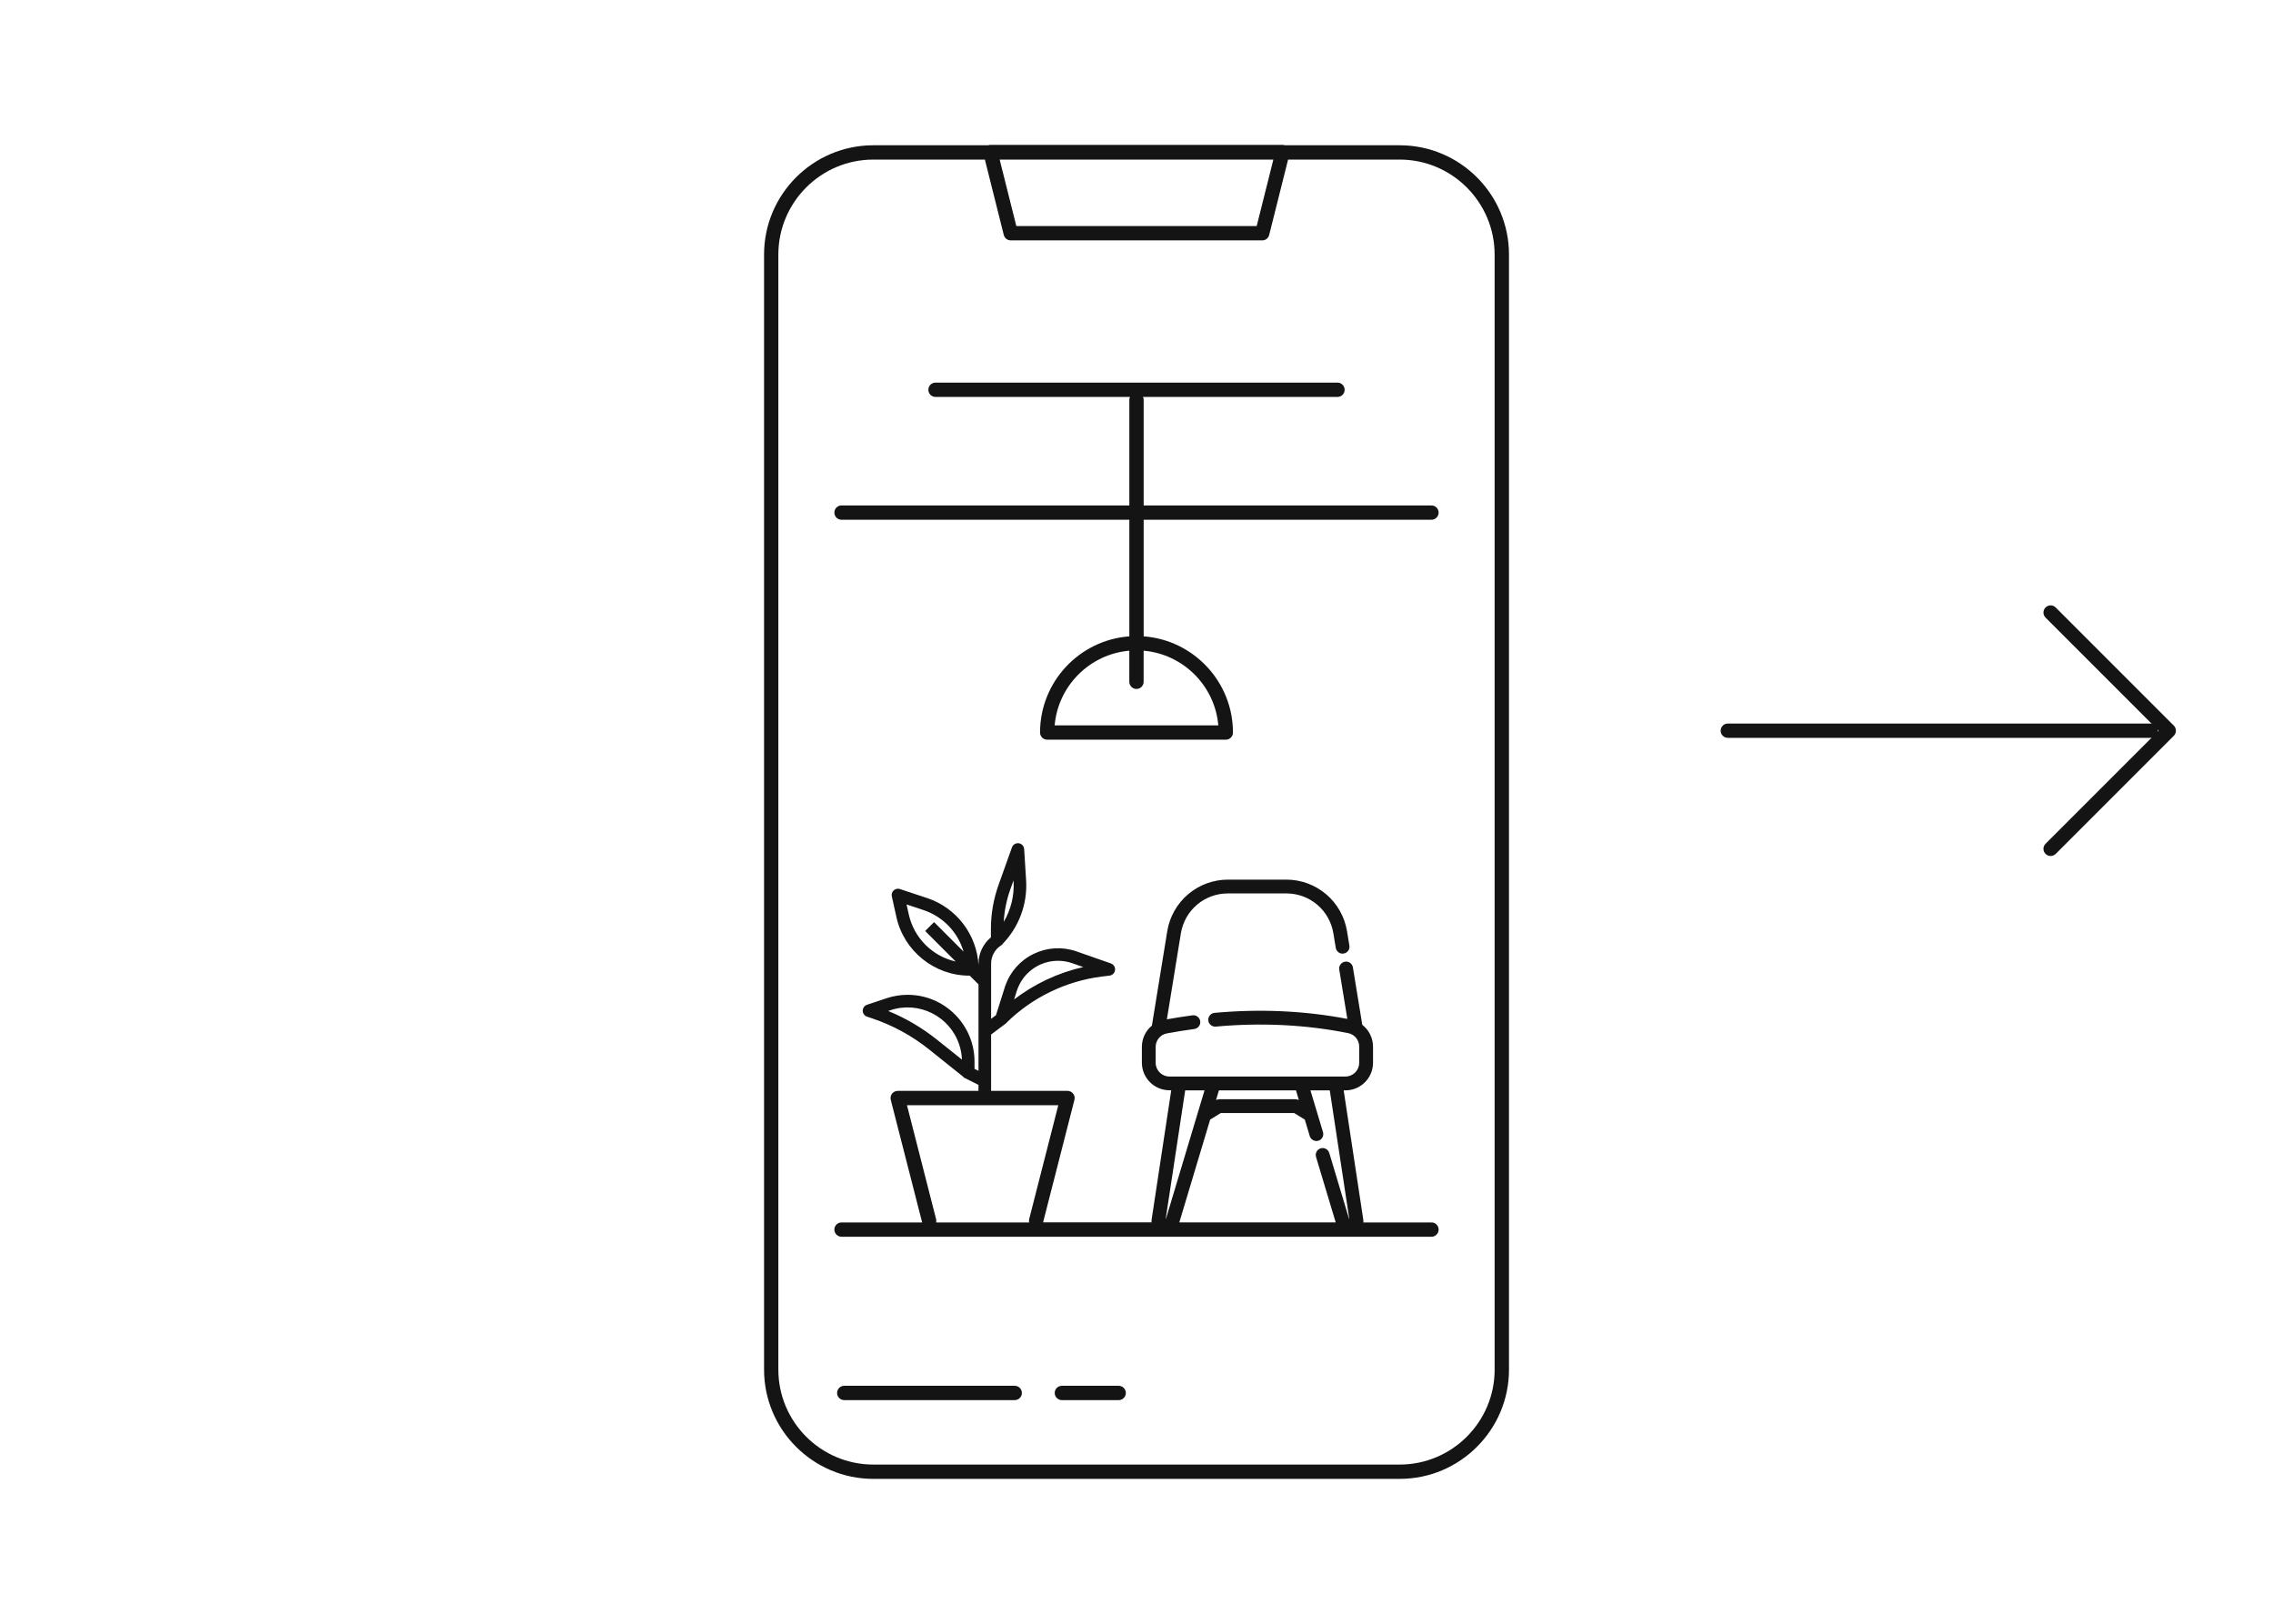 <?xml version="1.0" encoding="utf-8"?>
<!-- Generator: Adobe Illustrator 24.3.0, SVG Export Plug-In . SVG Version: 6.00 Build 0)  -->
<svg version="1.1" id="Opmaak" xmlns="http://www.w3.org/2000/svg" xmlns:xlink="http://www.w3.org/1999/xlink" x="0px" y="0px"
	 width="793.7px" height="566.93px" viewBox="0 0 793.7 566.93" style="enable-background:new 0 0 793.7 566.93;"
	 xml:space="preserve">
<style type="text/css">
	.st0{fill:#141414;}
</style>
<g>
	<path class="st0" d="M499.85,426.81h-23.79c0.03-0.32,0.03-0.64-0.02-0.96l-6.85-45.15h0.62c5.31,0,9.63-4.32,9.63-9.63v-5.63
		c0-2.98-1.4-5.81-3.75-7.63l-3.28-20.05c-0.1-0.64-0.45-1.19-0.97-1.57s-1.16-0.52-1.8-0.42c-0.63,0.1-1.19,0.45-1.57,0.97
		s-0.53,1.16-0.42,1.79l2.82,17.22c-14.9-2.85-30.5-3.56-46.37-2.11c-1.32,0.12-2.3,1.3-2.18,2.62c0.06,0.64,0.36,1.22,0.86,1.63
		s1.13,0.61,1.76,0.55c15.87-1.45,31.43-0.69,46.24,2.28c2.23,0.45,3.84,2.43,3.84,4.71v5.63c0,2.65-2.16,4.81-4.81,4.81h-61.46
		c-2.65,0-4.81-2.16-4.81-4.81v-5.52c0-2.32,1.65-4.31,3.93-4.73c3.17-0.59,6.39-1.1,9.56-1.53c1.32-0.18,2.25-1.39,2.07-2.71
		c-0.08-0.64-0.41-1.21-0.93-1.6c-0.51-0.39-1.14-0.56-1.78-0.47c-2.97,0.4-5.97,0.87-8.93,1.4l4.88-29.99
		c1.32-8.09,8.22-13.97,16.42-13.97h20.42c8.19,0,15.1,5.87,16.42,13.95l0.83,5.05c0.1,0.63,0.45,1.19,0.97,1.57s1.16,0.53,1.8,0.42
		c0.63-0.1,1.19-0.45,1.57-0.97s0.53-1.16,0.42-1.79l-0.83-5.05c-0.82-5.02-3.41-9.59-7.28-12.89c-3.87-3.29-8.81-5.11-13.89-5.11
		h-20.42c-5.09,0-10.02,1.82-13.9,5.11c-3.88,3.3-6.46,7.88-7.28,12.9l-5.36,32.96c-2.23,1.84-3.5,4.53-3.5,7.43v5.52
		c0,5.31,4.32,9.63,9.63,9.63h0.62l-6.85,45.15c-0.05,0.32-0.05,0.64-0.02,0.96h-37.88L375.18,384c0.19-0.75,0.03-1.54-0.45-2.15
		s-1.2-0.97-1.97-0.97h-26.68V361.2l4.9-3.67l0.6-0.48l-0.04-0.05c8.94-8.76,20.67-14.44,33.08-16.02l2.84-0.35
		c1.2-0.15,2.05-1.25,1.9-2.45c-0.1-0.83-0.66-1.52-1.45-1.8l-12.01-4.2c-4.92-1.72-10.22-1.42-14.91,0.84
		c-4.7,2.26-8.23,6.22-9.95,11.14c-0.07,0.19-0.13,0.38-0.19,0.57l-3.07,9.72l-1.7,1.27v-19.28c0-2.52,1.25-4.87,3.35-6.26
		l0.63-0.45l-0.05-0.07c5.79-5.93,8.81-14.05,8.29-22.33l-0.68-10.87c-0.06-1.03-0.85-1.89-1.89-2.04
		c-1.02-0.14-2.01,0.46-2.37,1.44l-4.67,13.07c-1.78,4.98-2.68,10.18-2.68,15.46v2.89c-2.72,2.24-4.33,5.64-4.33,9.17V337
		c-0.58-10.68-7.68-20.02-17.88-23.42l-9.55-3.17c-1.14-0.38-2.39,0.24-2.78,1.38c-0.13,0.38-0.15,0.79-0.06,1.17l1.59,7.16
		c2.59,11.92,13.3,20.53,25.48,20.53c0.04,0,0.09,0,0.13,0l3.07,3.04v30.19l-1.39-0.69v-2.51c0-12.87-10.47-23.34-23.34-23.34
		c-2.51,0-5,0.4-7.38,1.2l-6.81,2.27c-1.15,0.38-1.78,1.62-1.4,2.77c0.22,0.66,0.74,1.18,1.4,1.39l1.54,0.51
		c7.35,2.44,14.14,6.14,20.19,10.98l12.01,9.61l-0.05,0.1l5.22,2.61v2.1h-28.21c-0.77,0-1.5,0.36-1.97,0.97s-0.64,1.4-0.45,2.15
		L322,426.81h-28.15c-1.38,0-2.5,1.12-2.5,2.5s1.12,2.5,2.5,2.5h206c1.38,0,2.5-1.12,2.5-2.5S501.23,426.81,499.85,426.81z
		 M420.6,380.71l-13.47,44.85h-0.08l6.8-44.85H420.6z M424.63,384.05l1-3.34h26.91l1,3.34c-0.46-0.17-0.94-0.26-1.43-0.26h-26.05
		C425.57,383.79,425.08,383.88,424.63,384.05z M422.57,390.91l3.72-2.3h25.61l3.72,2.3l1.73,5.76c0.37,1.24,1.76,1.99,3,1.61
		c0.62-0.18,1.12-0.6,1.43-1.17c0.3-0.57,0.37-1.22,0.19-1.83l-4.38-14.58h6.75l6.81,44.85h-0.08l-6.91-22.99
		c-0.38-1.27-1.73-2-3-1.62c-0.62,0.19-1.12,0.6-1.43,1.17s-0.37,1.22-0.19,1.83l6.87,22.86H411.8L422.57,390.91z M369.44,335.46
		c1.71,0,3.4,0.29,5.02,0.86l3.8,1.33c-8.76,1.98-17.02,5.85-24.15,11.31l0.92-2.92l0,0C357.03,339.73,362.82,335.47,369.44,335.46z
		 M350.48,321.88c0.23-3.92,1.02-7.77,2.35-11.48l1.08-3.02l0.01,0.23C354.24,312.61,353.02,317.59,350.48,321.88z M333.71,335.71
		c-8.15-1.84-14.6-8.25-16.4-16.55l-0.75-3.38l5.88,1.96c6.84,2.28,12.03,7.72,14.03,14.52l-10.31-10.31l-3.1,3.1L333.71,335.71z
		 M335.9,369.97l-8.66-6.92c-5.2-4.17-10.95-7.55-17.1-10.07l0.82-0.27c9.91-3.3,20.67,2.07,23.97,11.98
		C335.51,366.39,335.83,368.17,335.9,369.97z M326.87,425.66l-10.17-39.78h52.84l-10.17,39.78c-0.1,0.39-0.09,0.79-0.01,1.16h-32.47
		C326.96,426.44,326.97,426.05,326.87,425.66z"/>
	<path class="st0" d="M488.75,50.72h-40.1c-0.25-0.08-0.51-0.14-0.77-0.14H345.83c-0.27,0-0.53,0.06-0.77,0.14h-40.1
		c-21.04,0-38.16,17.12-38.16,38.16v389.31c0,21.04,17.12,38.16,38.16,38.16h183.8c21.04,0,38.16-17.12,38.16-38.16V88.88
		C526.91,67.84,509.79,50.72,488.75,50.72z M444.64,55.72l-5.82,23.21h-83.93l-5.82-23.21H444.64z M521.91,478.19
		c0,18.28-14.88,33.16-33.16,33.16h-183.8c-18.28,0-33.16-14.88-33.16-33.16V88.88c0-18.28,14.88-33.16,33.16-33.16h38.96l6.6,26.32
		c0.28,1.11,1.28,1.89,2.42,1.89h87.83c1.15,0,2.15-0.78,2.42-1.89l6.6-26.32h38.96c18.28,0,33.16,14.88,33.16,33.16v389.31H521.91z
		"/>
	<path class="st0" d="M354.33,483.85H294.8c-1.38,0-2.5,1.12-2.5,2.5s1.12,2.5,2.5,2.5h59.53c1.38,0,2.5-1.12,2.5-2.5
		S355.71,483.85,354.33,483.85z"/>
	<path class="st0" d="M390.63,483.85h-19.84c-1.38,0-2.5,1.12-2.5,2.5s1.12,2.5,2.5,2.5h19.84c1.38,0,2.5-1.12,2.5-2.5
		S392.01,483.85,390.63,483.85z"/>
	<path class="st0" d="M499.85,176.47h-100.5v-36.84c0-0.37-0.09-0.72-0.23-1.04h67.91c1.38,0,2.5-1.12,2.5-2.5s-1.12-2.5-2.5-2.5
		H326.67c-1.38,0-2.5,1.12-2.5,2.5s1.12,2.5,2.5,2.5h67.91c-0.15,0.32-0.23,0.67-0.23,1.04v36.84h-100.5c-1.38,0-2.5,1.12-2.5,2.5
		s1.12,2.5,2.5,2.5h100.5v40.71c-17.41,1.28-31.18,15.85-31.18,33.58c0,1.38,1.12,2.5,2.5,2.5h62.36c1.38,0,2.5-1.12,2.5-2.5
		c0-17.73-13.77-32.29-31.18-33.58v-40.71h100.5c1.38,0,2.5-1.12,2.5-2.5S501.23,176.47,499.85,176.47z M425.42,253.26h-57.15
		c1.2-13.82,12.25-24.87,26.07-26.07v10.86c0,1.38,1.12,2.5,2.5,2.5s2.5-1.12,2.5-2.5v-10.86
		C413.17,228.39,424.22,239.43,425.42,253.26z"/>
</g>
<path class="st0" d="M750.97,257.62H603.33c-1.38,0-2.5-1.12-2.5-2.5c0-1.38,1.12-2.5,2.5-2.5h147.65c1.38,0,2.5,1.12,2.5,2.5
	C753.47,256.5,752.36,257.62,750.97,257.62z"/>
<path class="st0" d="M716.05,298.87c-0.64,0-1.28-0.24-1.77-0.73c-0.98-0.98-0.98-2.56,0-3.54l39.48-39.48l-39.48-39.48
	c-0.98-0.98-0.98-2.56,0-3.54c0.98-0.98,2.56-0.98,3.54,0l41.25,41.25c0.47,0.47,0.73,1.1,0.73,1.77s-0.26,1.3-0.73,1.77
	l-41.25,41.25C717.33,298.62,716.69,298.87,716.05,298.87z"/>
</svg>
